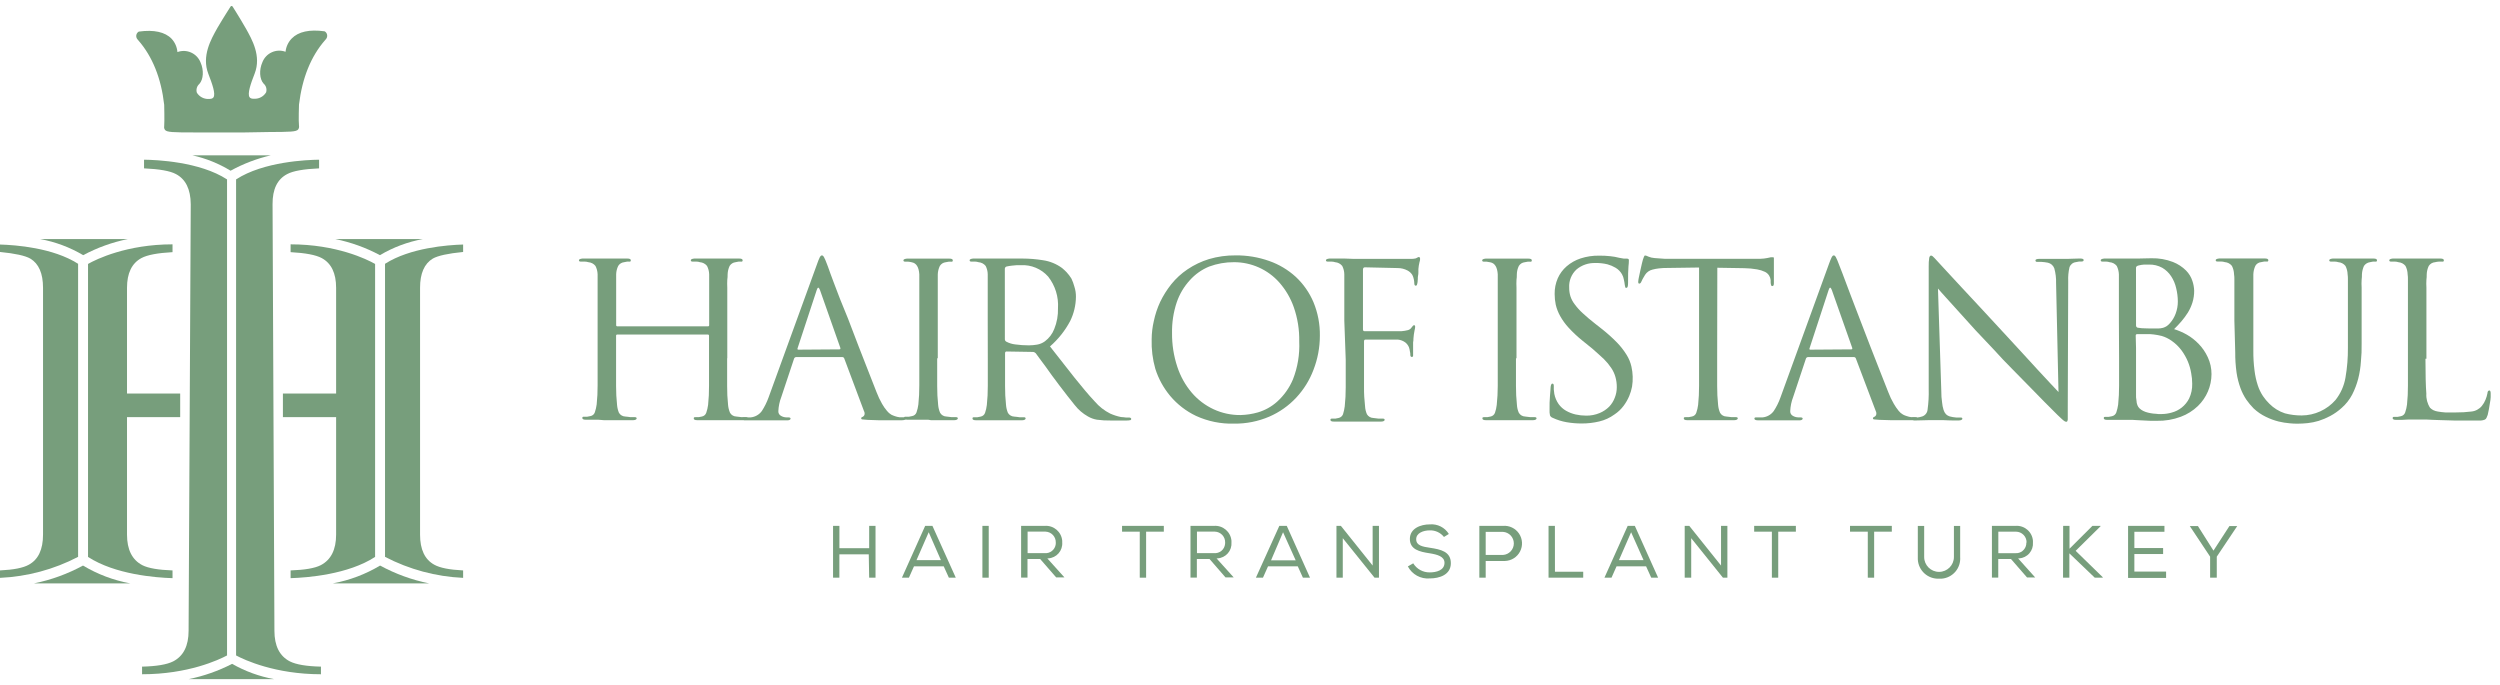 <svg width="208" height="57" viewBox="0 0 208 57" fill="none" xmlns="http://www.w3.org/2000/svg">
<path d="M15.691 56.504H22.807C21.578 56.281 20.396 55.85 19.311 55.232C18.169 55.822 16.951 56.25 15.691 56.504Z" fill="#779E7C"/>
<path d="M18.89 54.533V14.927C16.607 13.442 12.986 13.299 11.984 13.287V14.008C13.252 14.064 14.15 14.221 14.633 14.481C15.447 14.906 15.86 15.743 15.87 16.991L15.691 52.481C15.691 53.737 15.263 54.586 14.407 55.028C13.884 55.291 13.024 55.436 11.82 55.464V56.098C15.65 56.098 18.191 54.904 18.89 54.533Z" fill="#779E7C"/>
<path d="M19.642 54.533V14.927C21.925 13.442 25.546 13.299 26.548 13.287V14.008C25.28 14.064 24.382 14.221 23.9 14.481C23.075 14.906 22.667 15.743 22.677 16.991L22.832 52.481C22.832 53.737 23.26 54.586 24.116 55.028C24.639 55.291 25.499 55.436 26.703 55.464V56.098C22.897 56.098 20.332 54.904 19.642 54.533Z" fill="#779E7C"/>
<path d="M22.535 12.922H16C17.125 13.171 18.201 13.604 19.184 14.203C20.238 13.626 21.365 13.195 22.535 12.922Z" fill="#779E7C"/>
<path d="M2.837 48.536H10.83C9.444 48.281 8.115 47.779 6.906 47.054C5.631 47.748 4.26 48.247 2.837 48.536Z" fill="#779E7C"/>
<path d="M6.498 21.948C4.409 20.611 1.293 20.382 0 20.345V20.964C1.256 21.087 2.098 21.272 2.525 21.517C3.23 21.941 3.58 22.755 3.58 23.943V44.48C3.58 45.717 3.187 46.552 2.401 46.983C1.935 47.247 1.135 47.406 0 47.459V48.078C2.267 47.976 4.485 47.379 6.498 46.33V21.948Z" fill="#779E7C"/>
<path d="M10.638 19.89H3.339C4.603 20.121 5.816 20.575 6.922 21.23C8.089 20.605 9.341 20.154 10.638 19.89Z" fill="#779E7C"/>
<path d="M10.567 32.743V23.947C10.567 22.727 10.967 21.902 11.767 21.471C12.25 21.211 13.11 21.047 14.354 20.979V20.329C10.554 20.329 8.011 21.567 7.324 21.96V46.336C9.573 47.797 12.943 48.06 14.354 48.103V47.459C13.181 47.419 12.346 47.277 11.848 47.026C10.994 46.583 10.567 45.734 10.567 44.48V34.708H14.991V32.743H10.567Z" fill="#779E7C"/>
<path d="M35.695 48.536H27.699C29.085 48.279 30.414 47.778 31.623 47.054C32.899 47.748 34.271 48.248 35.695 48.536Z" fill="#779E7C"/>
<path d="M32.034 21.948C34.123 20.614 37.239 20.382 38.532 20.345V20.964C37.276 21.087 36.433 21.272 36.004 21.517C35.302 21.941 34.949 22.755 34.949 23.943V44.48C34.949 45.717 35.343 46.552 36.131 46.983C36.598 47.246 37.397 47.404 38.532 47.459V48.078C36.265 47.976 34.047 47.379 32.034 46.33V21.948Z" fill="#779E7C"/>
<path d="M27.894 19.89H35.184C33.923 20.122 32.713 20.575 31.61 21.23C30.443 20.605 29.192 20.154 27.894 19.89Z" fill="#779E7C"/>
<path d="M27.965 32.743V23.947C27.965 22.727 27.565 21.902 26.765 21.471C26.282 21.211 25.42 21.047 24.178 20.979V20.329C27.978 20.329 30.521 21.567 31.208 21.96V46.336C28.959 47.797 25.586 48.06 24.178 48.103V47.459C25.351 47.419 26.186 47.277 26.681 47.026C27.537 46.583 27.965 45.734 27.965 44.48V34.708H23.538V32.743H27.965Z" fill="#779E7C"/>
<path d="M20.36 11.019H16.204C14.348 11.019 13.887 11 13.729 10.809C13.664 10.72 13.639 10.607 13.661 10.499C13.695 10.106 13.661 8.738 13.661 8.723C13.41 6.508 12.686 4.707 11.51 3.358L11.421 3.252C11.283 3.069 11.314 2.81 11.492 2.665L11.517 2.646C11.53 2.635 11.546 2.629 11.563 2.627C12.801 2.457 13.729 2.658 14.277 3.225C14.558 3.529 14.729 3.919 14.762 4.332C15.533 4.049 16.389 4.434 16.687 5.199C16.972 5.836 16.928 6.603 16.588 6.981C16.38 7.162 16.298 7.448 16.378 7.711C16.586 8.048 16.959 8.248 17.355 8.234C17.556 8.234 17.689 8.203 17.758 8.104C17.959 7.813 17.655 6.972 17.331 6.136C16.767 4.673 17.547 3.283 18.07 2.355L18.101 2.299C18.612 1.427 19.184 0.551 19.184 0.542C19.208 0.507 19.251 0.49 19.292 0.499C19.305 0.502 19.317 0.508 19.326 0.517C19.335 0.523 19.343 0.53 19.348 0.539C19.348 0.539 19.917 1.427 20.422 2.312L20.456 2.368C20.973 3.296 21.755 4.66 21.189 6.118C20.861 6.953 20.57 7.795 20.762 8.086C20.827 8.185 20.96 8.225 21.164 8.216C21.561 8.229 21.934 8.026 22.139 7.686C22.223 7.423 22.141 7.136 21.932 6.956C21.588 6.579 21.548 5.811 21.833 5.174C22.131 4.409 22.987 4.024 23.757 4.308C23.799 3.891 23.982 3.5 24.274 3.2C24.828 2.634 25.75 2.432 26.988 2.603C27.006 2.604 27.023 2.611 27.037 2.621C27.233 2.756 27.282 3.023 27.148 3.218L27.133 3.24L27.043 3.345C25.864 4.694 25.143 6.495 24.877 8.698C24.877 8.698 24.828 10.072 24.877 10.465C24.897 10.574 24.871 10.685 24.806 10.774C24.633 10.966 24.187 10.976 22.331 10.985L20.36 11.019Z" fill="#779E7C"/>
<path d="M60.498 29.81V32.103C60.494 32.632 60.52 33.161 60.575 33.687C60.594 33.914 60.65 34.137 60.739 34.346C60.849 34.535 61.05 34.653 61.268 34.656L61.708 34.708H62.07C62.166 34.708 62.215 34.745 62.215 34.813C62.215 34.881 62.119 34.959 61.927 34.959H58.004C57.815 34.959 57.719 34.909 57.719 34.813C57.719 34.717 57.766 34.708 57.862 34.708H58.131L58.394 34.656C58.563 34.627 58.703 34.508 58.759 34.346C58.833 34.132 58.885 33.911 58.914 33.687C58.969 33.161 58.995 32.632 58.991 32.103V27.938C58.996 27.886 58.959 27.839 58.907 27.833H51.364C51.339 27.829 51.313 27.836 51.293 27.852C51.273 27.868 51.261 27.891 51.258 27.916V32.103C51.256 32.632 51.283 33.161 51.339 33.687C51.357 33.913 51.41 34.136 51.497 34.346C51.609 34.533 51.808 34.65 52.026 34.656C52.153 34.656 52.298 34.693 52.459 34.708H52.827C52.923 34.708 52.97 34.745 52.97 34.813C52.97 34.881 52.874 34.959 52.685 34.959H50.244L49.779 34.922H48.734C48.545 34.922 48.449 34.872 48.449 34.776C48.449 34.68 48.495 34.671 48.591 34.671H48.854L49.127 34.618C49.295 34.589 49.434 34.471 49.489 34.309C49.562 34.095 49.614 33.874 49.643 33.65C49.699 33.124 49.724 32.595 49.721 32.066V22.82C49.714 22.578 49.653 22.34 49.541 22.124C49.398 21.944 49.186 21.832 48.956 21.815C48.856 21.783 48.752 21.766 48.647 21.765H48.31C48.214 21.765 48.167 21.728 48.167 21.654C48.167 21.579 48.263 21.533 48.452 21.511H52.199C52.388 21.511 52.484 21.561 52.484 21.654C52.484 21.747 52.437 21.787 52.342 21.765H52.184C52.096 21.774 52.009 21.791 51.924 21.815C51.722 21.836 51.541 21.951 51.435 22.124C51.328 22.343 51.27 22.583 51.265 22.826V27.047C51.261 27.072 51.268 27.098 51.284 27.117C51.3 27.137 51.323 27.15 51.348 27.152H58.898C58.95 27.157 58.997 27.12 59.003 27.069V22.82C58.997 22.578 58.935 22.34 58.824 22.124C58.679 21.944 58.466 21.832 58.236 21.815C58.136 21.781 58.032 21.765 57.926 21.765H57.617C57.521 21.765 57.475 21.728 57.475 21.654C57.475 21.579 57.568 21.533 57.759 21.511H61.503C61.695 21.511 61.788 21.561 61.788 21.654C61.788 21.747 61.742 21.787 61.646 21.765H61.457C61.369 21.774 61.282 21.791 61.197 21.815C60.994 21.837 60.813 21.951 60.705 22.124C60.602 22.344 60.546 22.583 60.538 22.826C60.542 22.979 60.533 23.131 60.51 23.281C60.498 23.496 60.498 23.71 60.51 23.925V29.804L60.498 29.81Z" fill="#779E7C"/>
<path d="M67.986 21.951C68.051 21.755 68.128 21.564 68.218 21.378C68.267 21.295 68.32 21.251 68.382 21.251C68.444 21.251 68.493 21.288 68.543 21.369C68.633 21.54 68.71 21.716 68.775 21.898C68.821 22.013 68.933 22.297 69.084 22.743C69.236 23.188 69.465 23.736 69.703 24.386C69.941 25.036 70.254 25.741 70.548 26.49L71.43 28.798C71.721 29.556 71.999 30.268 72.268 30.942C72.537 31.617 72.754 32.18 72.933 32.638C73.059 32.97 73.211 33.292 73.388 33.6C73.506 33.81 73.644 34.008 73.8 34.191C73.899 34.315 74.02 34.419 74.156 34.501C74.255 34.551 74.359 34.593 74.465 34.628C74.588 34.671 74.716 34.701 74.846 34.717H75.189C75.303 34.717 75.362 34.755 75.362 34.823C75.362 34.891 75.331 34.922 75.257 34.937C75.177 34.959 75.093 34.968 75.01 34.965H73.116L72.188 34.934L71.795 34.9C71.702 34.9 71.652 34.869 71.652 34.807C71.652 34.745 71.689 34.705 71.776 34.68C71.84 34.65 71.891 34.597 71.918 34.532C71.953 34.42 71.94 34.299 71.881 34.197L70.238 29.813C70.21 29.748 70.145 29.706 70.074 29.708H66.237C66.156 29.712 66.086 29.768 66.064 29.847L65.009 33.016C64.861 33.397 64.776 33.801 64.758 34.21C64.749 34.373 64.836 34.525 64.981 34.6C65.119 34.682 65.276 34.726 65.436 34.727H65.597C65.715 34.727 65.776 34.764 65.776 34.832C65.776 34.9 65.687 34.974 65.507 34.974H62.104C61.881 34.974 61.763 34.928 61.763 34.832C61.763 34.736 61.819 34.727 61.927 34.727H62.193C62.281 34.733 62.369 34.733 62.456 34.727C62.828 34.692 63.166 34.499 63.385 34.197C63.614 33.844 63.802 33.465 63.945 33.068L67.986 21.951ZM69.842 29.067C69.916 29.067 69.935 29.027 69.916 28.941L68.221 24.129C68.124 23.871 68.034 23.871 67.952 24.129L66.361 28.965C66.327 29.052 66.361 29.092 66.417 29.092L69.842 29.067Z" fill="#779E7C"/>
<path d="M77.974 29.81V32.103C77.971 32.632 77.998 33.161 78.054 33.687C78.072 33.914 78.127 34.137 78.218 34.346C78.328 34.535 78.529 34.653 78.747 34.656L79.184 34.708H79.549C79.645 34.708 79.691 34.745 79.691 34.813C79.691 34.881 79.595 34.959 79.406 34.959H77.451L77.231 34.922H75.499C75.31 34.922 75.214 34.872 75.214 34.776C75.214 34.68 75.26 34.671 75.356 34.671H75.625L75.888 34.618C76.058 34.59 76.198 34.471 76.254 34.309C76.328 34.095 76.38 33.874 76.408 33.65C76.463 33.124 76.489 32.595 76.486 32.066L76.486 22.82C76.448 22.242 76.25 21.892 75.867 21.824C75.765 21.798 75.662 21.781 75.557 21.771H75.307C75.214 21.771 75.164 21.734 75.164 21.66C75.164 21.586 75.26 21.539 75.452 21.517H78.989C79.181 21.517 79.273 21.564 79.273 21.66C79.273 21.756 79.227 21.793 79.131 21.771H78.942C78.855 21.781 78.768 21.796 78.682 21.818C78.481 21.84 78.3 21.954 78.194 22.127C78.089 22.347 78.031 22.586 78.023 22.829V29.81H77.974Z" fill="#779E7C"/>
<path d="M82.179 26.672V22.82C82.176 22.578 82.117 22.34 82.006 22.124C81.86 21.944 81.646 21.832 81.415 21.815C81.32 21.784 81.222 21.768 81.124 21.765L80.814 21.765C80.722 21.765 80.672 21.728 80.672 21.654C80.672 21.579 80.768 21.533 80.957 21.511H85.072C85.643 21.513 86.213 21.559 86.777 21.651C87.351 21.734 87.896 21.957 88.364 22.3C88.496 22.409 88.621 22.524 88.739 22.647C88.889 22.81 89.024 22.987 89.141 23.176C89.244 23.392 89.327 23.616 89.388 23.847C89.478 24.123 89.522 24.412 89.518 24.701C89.51 25.398 89.347 26.084 89.039 26.71C88.614 27.512 88.044 28.228 87.359 28.823L89.388 31.407C90.007 32.177 90.555 32.842 91.084 33.402C91.442 33.821 91.879 34.164 92.371 34.411C92.656 34.538 92.954 34.634 93.259 34.696C93.429 34.696 93.569 34.733 93.686 34.739C93.804 34.745 93.9 34.739 93.955 34.739C94.011 34.739 94.116 34.776 94.116 34.844C94.124 34.9 94.085 34.951 94.03 34.959C93.917 34.983 93.801 34.993 93.686 34.987H92.424C92.036 34.995 91.648 34.972 91.263 34.919C91.001 34.875 90.748 34.783 90.518 34.649C90.088 34.408 89.711 34.083 89.41 33.693C89.057 33.26 88.624 32.705 88.111 32.029C87.919 31.781 87.73 31.499 87.538 31.261L87.003 30.512L86.52 29.863C86.371 29.671 86.257 29.51 86.174 29.389C86.112 29.324 86.028 29.285 85.938 29.281L83.748 29.244C83.664 29.244 83.621 29.293 83.621 29.389V32.109C83.618 32.638 83.645 33.167 83.701 33.693C83.719 33.92 83.773 34.142 83.859 34.352C83.971 34.539 84.171 34.656 84.388 34.662C84.515 34.662 84.66 34.699 84.821 34.714H85.189C85.285 34.714 85.332 34.751 85.332 34.819C85.332 34.888 85.236 34.965 85.047 34.965H81.198C81.006 34.965 80.91 34.915 80.91 34.819C80.91 34.724 80.96 34.714 81.053 34.714H81.325L81.588 34.662C81.757 34.633 81.898 34.514 81.956 34.352C82.03 34.139 82.08 33.918 82.105 33.693C82.161 33.167 82.188 32.638 82.185 32.109V29.81L82.179 26.672ZM83.605 28.22C83.602 28.309 83.652 28.391 83.732 28.43C83.962 28.551 84.213 28.628 84.472 28.656C84.846 28.708 85.223 28.734 85.601 28.733C85.828 28.732 86.055 28.712 86.279 28.674C86.517 28.634 86.743 28.539 86.938 28.396C87.287 28.134 87.556 27.779 87.714 27.372C87.937 26.825 88.042 26.238 88.024 25.648C88.086 24.697 87.794 23.757 87.204 23.009C86.632 22.366 85.798 22.018 84.939 22.062C84.695 22.054 84.451 22.067 84.209 22.099C84.053 22.115 83.898 22.14 83.745 22.174C83.652 22.2 83.593 22.289 83.602 22.384L83.605 28.22Z" fill="#779E7C"/>
<path d="M95.818 28.226C95.822 27.715 95.882 27.207 95.998 26.71C96.113 26.163 96.289 25.632 96.524 25.125C96.777 24.599 97.088 24.103 97.452 23.646C97.836 23.168 98.291 22.75 98.801 22.409C99.349 22.04 99.949 21.753 100.58 21.558C101.303 21.344 102.054 21.24 102.808 21.248C103.756 21.238 104.699 21.395 105.593 21.712C106.414 21.999 107.169 22.45 107.811 23.037C108.445 23.63 108.947 24.35 109.284 25.15C109.648 26.033 109.828 26.98 109.813 27.935C109.813 28.902 109.634 29.861 109.284 30.763C108.962 31.622 108.474 32.409 107.848 33.081C107.217 33.758 106.452 34.297 105.602 34.665C104.679 35.061 103.683 35.259 102.678 35.246C101.586 35.278 100.502 35.058 99.51 34.603C98.683 34.21 97.951 33.644 97.362 32.944C96.807 32.28 96.386 31.514 96.124 30.689C95.895 29.889 95.792 29.058 95.818 28.226ZM97.514 27.697C97.503 28.653 97.65 29.604 97.95 30.512C98.209 31.306 98.619 32.042 99.16 32.678C99.659 33.26 100.278 33.729 100.973 34.052C101.676 34.377 102.442 34.541 103.216 34.532C103.707 34.52 104.193 34.445 104.664 34.309C105.251 34.135 105.792 33.834 106.249 33.427C106.82 32.913 107.272 32.279 107.57 31.571C107.966 30.563 108.145 29.483 108.096 28.402C108.115 27.436 107.962 26.474 107.644 25.562C107.378 24.803 106.969 24.104 106.437 23.501C105.483 22.427 104.114 21.814 102.678 21.814C101.967 21.809 101.262 21.933 100.596 22.18C99.983 22.433 99.435 22.821 98.993 23.315C98.507 23.846 98.136 24.472 97.904 25.153C97.627 25.983 97.496 26.854 97.514 27.728V27.697Z" fill="#779E7C"/>
<path d="M111.846 26.672V22.82C111.843 22.578 111.784 22.34 111.673 22.124C111.527 21.944 111.313 21.832 111.082 21.815C110.982 21.781 110.878 21.765 110.772 21.765H110.463C110.367 21.765 110.318 21.728 110.318 21.654C110.318 21.579 110.413 21.533 110.605 21.511H111.886L112.629 21.539H117.465C117.578 21.536 117.69 21.521 117.799 21.496C117.848 21.474 117.896 21.449 117.942 21.422C117.973 21.4 118.009 21.387 118.047 21.384C118.115 21.384 118.152 21.437 118.152 21.549C118.149 21.642 118.131 21.735 118.099 21.824C118.055 22.008 118.026 22.195 118.01 22.384V22.616C118.014 22.732 118.004 22.849 117.979 22.962C117.948 23.089 117.979 23.207 117.951 23.325C117.952 23.404 117.944 23.483 117.926 23.56C117.919 23.609 117.907 23.658 117.889 23.705C117.874 23.746 117.834 23.773 117.79 23.77C117.71 23.77 117.669 23.699 117.669 23.557C117.666 23.453 117.654 23.349 117.632 23.247C117.607 23.117 117.565 22.991 117.505 22.873C117.407 22.72 117.272 22.595 117.112 22.508C116.861 22.374 116.58 22.304 116.296 22.303L113.557 22.241C113.452 22.241 113.399 22.31 113.399 22.44V27.39C113.399 27.502 113.436 27.554 113.52 27.554H116.614C116.793 27.541 116.97 27.511 117.143 27.465C117.272 27.43 117.383 27.346 117.453 27.233C117.484 27.189 117.518 27.148 117.555 27.109C117.579 27.078 117.615 27.058 117.654 27.056C117.713 27.056 117.741 27.106 117.741 27.198C117.732 27.303 117.714 27.406 117.688 27.508C117.644 27.727 117.614 27.95 117.598 28.173C117.601 28.277 117.592 28.381 117.57 28.483V29.355C117.577 29.432 117.577 29.51 117.57 29.587C117.573 29.617 117.562 29.648 117.541 29.669C117.519 29.691 117.489 29.701 117.459 29.699C117.397 29.699 117.338 29.64 117.338 29.535C117.343 29.43 117.331 29.326 117.301 29.225C117.289 29.113 117.264 29.003 117.227 28.897C117.164 28.743 117.064 28.607 116.936 28.501C116.752 28.361 116.532 28.275 116.302 28.254H113.61C113.523 28.254 113.486 28.306 113.486 28.411V32.22C113.482 32.75 113.511 33.279 113.573 33.805C113.585 34.033 113.638 34.257 113.73 34.467C113.842 34.654 114.042 34.77 114.26 34.776L114.696 34.829H115.061C115.157 34.829 115.203 34.866 115.203 34.934C115.203 35.002 115.107 35.076 114.919 35.076H110.977C110.785 35.076 110.692 35.03 110.692 34.934C110.692 34.838 110.738 34.829 110.834 34.829H111.103L111.366 34.776C111.535 34.744 111.676 34.627 111.738 34.467C111.806 34.251 111.855 34.029 111.883 33.805C111.939 33.278 111.966 32.749 111.964 32.22L111.964 29.924L111.846 26.672Z" fill="#779E7C"/>
<path d="M126.129 29.81V32.103C126.126 32.632 126.153 33.161 126.209 33.687C126.221 33.914 126.275 34.138 126.367 34.346C126.479 34.533 126.679 34.65 126.896 34.656L127.333 34.708H127.698C127.794 34.708 127.84 34.745 127.84 34.813C127.84 34.881 127.747 34.959 127.555 34.959H123.62C123.431 34.959 123.335 34.909 123.335 34.813C123.335 34.717 123.384 34.708 123.477 34.708H123.746L124.016 34.656C124.183 34.623 124.321 34.506 124.381 34.346C124.455 34.133 124.504 33.911 124.529 33.687C124.585 33.161 124.613 32.632 124.613 32.103V22.82C124.576 22.242 124.375 21.892 123.994 21.824C123.892 21.799 123.789 21.781 123.685 21.771H123.459C123.363 21.771 123.316 21.734 123.316 21.66C123.316 21.586 123.409 21.539 123.601 21.517H127.159C127.351 21.517 127.447 21.564 127.447 21.66C127.447 21.756 127.398 21.793 127.302 21.771H127.113C127.027 21.78 126.943 21.796 126.859 21.818C126.656 21.839 126.474 21.953 126.367 22.127C126.261 22.346 126.204 22.586 126.2 22.829C126.204 22.982 126.195 23.134 126.172 23.284C126.16 23.499 126.16 23.713 126.172 23.928V29.807L126.129 29.81Z" fill="#779E7C"/>
<path d="M131.587 35.234C131.172 35.234 130.758 35.199 130.349 35.129C129.947 35.06 129.555 34.938 129.186 34.764C129.086 34.731 129.004 34.658 128.96 34.563C128.926 34.406 128.913 34.246 128.923 34.086C128.915 33.695 128.927 33.303 128.96 32.913C128.997 32.582 128.997 32.344 129.013 32.202C129.028 32.059 129.071 31.917 129.155 31.917C129.239 31.917 129.276 31.979 129.276 32.112V32.403C129.284 32.526 129.298 32.649 129.319 32.771C129.378 33.076 129.5 33.364 129.678 33.619C129.842 33.847 130.053 34.037 130.297 34.176C130.547 34.317 130.815 34.421 131.095 34.485C131.381 34.548 131.672 34.58 131.965 34.581C132.351 34.587 132.734 34.514 133.091 34.365C133.387 34.242 133.656 34.062 133.883 33.836C134.09 33.619 134.25 33.362 134.353 33.081C134.462 32.808 134.517 32.517 134.517 32.223C134.52 31.936 134.483 31.649 134.406 31.372C134.332 31.106 134.216 30.854 134.062 30.624C133.882 30.354 133.675 30.103 133.444 29.875C133.181 29.621 132.859 29.346 132.484 29.009L131.664 28.346C131.251 28.015 130.863 27.651 130.504 27.26C130.233 26.965 129.997 26.639 129.802 26.289C129.64 25.997 129.518 25.685 129.44 25.36C129.378 25.065 129.347 24.765 129.347 24.463C129.339 24.015 129.426 23.57 129.604 23.157C129.773 22.774 130.026 22.433 130.343 22.158C130.683 21.865 131.077 21.642 131.503 21.502C132.003 21.339 132.526 21.261 133.051 21.27C133.361 21.266 133.671 21.282 133.979 21.316C134.229 21.34 134.476 21.385 134.718 21.449C134.889 21.487 135.028 21.505 135.105 21.517C135.185 21.524 135.266 21.524 135.347 21.517C135.464 21.517 135.523 21.558 135.523 21.638C135.523 21.815 135.511 21.992 135.489 22.167C135.458 22.477 135.455 22.932 135.455 23.541C135.455 23.81 135.412 23.947 135.328 23.947C135.244 23.947 135.232 23.947 135.22 23.885C135.204 23.828 135.192 23.772 135.183 23.714C135.166 23.561 135.14 23.41 135.105 23.259C135.079 23.105 135.027 22.957 134.95 22.82C134.821 22.593 134.635 22.404 134.409 22.273C134.2 22.15 133.975 22.055 133.741 21.991C133.408 21.91 133.065 21.874 132.723 21.883C132.16 21.865 131.611 22.052 131.176 22.409C130.749 22.798 130.521 23.36 130.557 23.937C130.554 24.175 130.588 24.412 130.656 24.64C130.732 24.88 130.851 25.105 131.005 25.305C131.206 25.579 131.434 25.832 131.686 26.06C131.965 26.323 132.32 26.62 132.741 26.951L133.242 27.344C133.698 27.7 134.129 28.085 134.533 28.498C134.836 28.81 135.105 29.155 135.334 29.525C135.523 29.827 135.659 30.159 135.736 30.506C135.859 31.053 135.876 31.618 135.786 32.171C135.735 32.438 135.657 32.7 135.551 32.951C135.429 33.238 135.273 33.511 135.087 33.761C134.876 34.044 134.619 34.287 134.325 34.482C133.947 34.758 133.518 34.956 133.063 35.064C132.58 35.18 132.084 35.237 131.587 35.234Z" fill="#779E7C"/>
<path d="M142.868 29.81V32.103C142.865 32.632 142.891 33.161 142.946 33.687C142.965 33.914 143.02 34.137 143.11 34.346C143.219 34.535 143.42 34.653 143.639 34.656L144.078 34.708H144.44C144.536 34.708 144.583 34.745 144.583 34.813C144.583 34.881 144.49 34.959 144.298 34.959H140.375C140.186 34.959 140.09 34.909 140.09 34.813C140.09 34.717 140.136 34.708 140.232 34.708H140.495L140.764 34.656C140.934 34.627 141.074 34.508 141.13 34.346C141.204 34.132 141.256 33.911 141.284 33.687C141.339 33.161 141.365 32.632 141.362 32.103V22.257L138.722 22.294C138.488 22.291 138.253 22.303 138.02 22.331C137.841 22.35 137.664 22.383 137.491 22.43C137.236 22.489 137.014 22.644 136.872 22.863C136.776 23.021 136.708 23.133 136.665 23.213C136.628 23.279 136.596 23.347 136.569 23.417C136.522 23.535 136.46 23.597 136.389 23.597C136.318 23.597 136.3 23.544 136.3 23.433C136.309 23.316 136.327 23.201 136.352 23.086C136.389 22.907 136.433 22.706 136.479 22.489C136.525 22.273 136.569 22.081 136.612 21.901C136.655 21.722 136.68 21.616 136.693 21.592C136.705 21.567 136.745 21.462 136.77 21.381C136.795 21.301 136.835 21.255 136.872 21.255C136.963 21.267 137.05 21.297 137.129 21.344C137.297 21.416 137.476 21.459 137.658 21.471L138.478 21.53H146.489C146.666 21.525 146.843 21.505 147.018 21.471L147.327 21.406C147.387 21.4 147.447 21.4 147.507 21.406C147.556 21.406 147.581 21.406 147.587 21.465C147.593 21.516 147.593 21.568 147.587 21.62V23.572C147.587 23.727 147.544 23.801 147.46 23.801C147.42 23.807 147.381 23.786 147.364 23.748C147.336 23.668 147.321 23.583 147.318 23.498V23.303C147.305 23.17 147.262 23.042 147.191 22.928C147.108 22.795 146.989 22.687 146.848 22.619C146.639 22.52 146.417 22.45 146.189 22.412C145.839 22.351 145.485 22.318 145.13 22.313L142.881 22.276L142.868 29.81Z" fill="#779E7C"/>
<path d="M152.173 21.951C152.24 21.756 152.319 21.564 152.408 21.378C152.454 21.295 152.507 21.251 152.569 21.251C152.631 21.251 152.68 21.288 152.73 21.369C152.82 21.54 152.897 21.716 152.962 21.898C153.008 22.013 153.12 22.297 153.29 22.743C153.46 23.188 153.67 23.736 153.909 24.386C154.147 25.036 154.435 25.741 154.716 26.496L155.598 28.789C155.889 29.544 156.168 30.259 156.437 30.933L157.105 32.629C157.23 32.962 157.384 33.284 157.563 33.591C157.681 33.799 157.817 33.997 157.968 34.182C158.067 34.308 158.19 34.413 158.33 34.492C158.428 34.546 158.532 34.588 158.64 34.618C158.762 34.663 158.89 34.694 159.02 34.708H159.351C159.466 34.708 159.531 34.745 159.531 34.816C159.531 34.888 159.494 34.915 159.419 34.931C159.339 34.953 159.255 34.962 159.172 34.959H157.291L156.362 34.931L155.972 34.9C155.877 34.9 155.83 34.869 155.83 34.804C155.83 34.739 155.87 34.705 155.951 34.677C156.017 34.65 156.069 34.596 156.093 34.529C156.128 34.419 156.117 34.299 156.062 34.197L154.404 29.813C154.376 29.748 154.311 29.706 154.24 29.708H150.431C150.347 29.709 150.275 29.764 150.251 29.844L149.196 33.016C149.048 33.396 148.964 33.799 148.946 34.207C148.936 34.37 149.024 34.524 149.168 34.6C149.306 34.681 149.463 34.724 149.623 34.727L149.803 34.727C149.923 34.727 149.982 34.764 149.982 34.832C149.982 34.9 149.892 34.974 149.713 34.974H146.309C146.08 34.974 145.966 34.925 145.966 34.832C145.966 34.739 146.022 34.727 146.13 34.727H146.377C146.467 34.733 146.557 34.733 146.647 34.727C147.018 34.692 147.356 34.499 147.575 34.198C147.807 33.845 147.995 33.466 148.135 33.068L152.173 21.951ZM154.029 29.067C154.104 29.067 154.128 29.027 154.104 28.941L152.408 24.129C152.312 23.869 152.222 23.869 152.142 24.129L150.558 28.965C150.52 29.052 150.558 29.092 150.61 29.092L154.029 29.067Z" fill="#779E7C"/>
<path d="M161.517 32.554C161.513 32.865 161.535 33.176 161.582 33.483C161.6 33.693 161.64 33.9 161.703 34.102C161.742 34.237 161.812 34.362 161.907 34.467C161.994 34.551 162.1 34.612 162.216 34.646C162.39 34.693 162.567 34.723 162.746 34.736H163.126C163.222 34.736 163.269 34.773 163.269 34.841C163.269 34.909 163.163 34.983 162.959 34.983C162.43 34.983 162.031 34.983 161.691 34.956H160.453C160.125 34.956 159.76 34.983 159.357 34.983C159.169 34.983 159.073 34.934 159.073 34.841C159.073 34.748 159.122 34.736 159.215 34.736H159.525C159.664 34.72 159.802 34.69 159.936 34.646C160.183 34.559 160.355 34.335 160.375 34.074C160.453 33.512 160.484 32.945 160.468 32.378V22.158C160.463 21.921 160.477 21.684 160.512 21.449C160.543 21.329 160.592 21.264 160.666 21.264C160.741 21.264 160.833 21.338 160.96 21.48C161.087 21.623 161.192 21.74 161.288 21.836C161.384 21.932 161.564 22.146 161.907 22.508C162.251 22.87 162.678 23.346 163.201 23.906L164.961 25.797L166.963 27.963C167.406 28.439 167.848 28.919 168.294 29.408C168.739 29.897 169.16 30.351 169.55 30.779L170.605 31.914C170.914 32.242 171.134 32.474 171.267 32.616L171.066 23.56C171.079 23.142 171.029 22.725 170.917 22.322C170.83 22.088 170.632 21.914 170.388 21.858C170.215 21.823 170.039 21.8 169.862 21.79H169.491C169.398 21.79 169.349 21.747 169.349 21.663C169.349 21.579 169.469 21.536 169.708 21.536H172.09C172.338 21.536 172.681 21.508 173.052 21.508C173.263 21.508 173.362 21.552 173.362 21.635C173.362 21.719 173.294 21.762 173.161 21.762H172.966C172.879 21.771 172.793 21.787 172.709 21.811C172.464 21.84 172.258 22.008 172.18 22.242C172.092 22.62 172.057 23.008 172.075 23.396L172.038 33.823V34.897C172.034 34.952 172.019 35.005 171.994 35.055C171.974 35.08 171.943 35.093 171.911 35.092C171.864 35.087 171.818 35.072 171.778 35.048C171.7 34.997 171.626 34.939 171.558 34.875C171.462 34.795 171.341 34.68 171.193 34.532L170.611 33.95L170.082 33.421C169.773 33.111 169.386 32.715 168.931 32.245L167.412 30.698C166.883 30.169 166.384 29.643 165.911 29.114L164.364 27.477L163.002 25.97C162.585 25.506 162.226 25.104 161.913 24.766C161.601 24.429 161.387 24.175 161.239 24.005L161.517 32.554Z" fill="#779E7C"/>
<path d="M176.292 26.672V22.82C176.282 22.578 176.221 22.341 176.113 22.124C175.966 21.943 175.751 21.831 175.519 21.815C175.425 21.784 175.329 21.768 175.231 21.765H174.921C174.825 21.765 174.779 21.728 174.779 21.654C174.779 21.579 174.875 21.533 175.064 21.511H177.879C178.21 21.511 178.588 21.487 179.003 21.487C179.612 21.472 180.219 21.578 180.788 21.796C181.198 21.957 181.571 22.2 181.883 22.511C182.124 22.756 182.304 23.053 182.409 23.38C182.496 23.638 182.545 23.907 182.555 24.178C182.558 24.517 182.509 24.854 182.409 25.178C182.317 25.468 182.19 25.747 182.032 26.007C181.872 26.258 181.695 26.498 181.503 26.725C181.308 26.951 181.1 27.174 180.884 27.384C181.251 27.498 181.604 27.651 181.939 27.839C182.309 28.05 182.645 28.314 182.938 28.622C183.248 28.943 183.501 29.315 183.687 29.72C183.895 30.162 184 30.644 183.997 31.131C183.992 32.13 183.585 33.085 182.867 33.78C182.459 34.172 181.975 34.477 181.444 34.674C180.806 34.912 180.129 35.027 179.448 35.011H178.919L178.155 34.974C177.895 34.974 177.657 34.937 177.44 34.934H175.317C175.129 34.934 175.033 34.884 175.033 34.788C175.033 34.693 175.079 34.683 175.175 34.683H175.441L175.71 34.631C175.878 34.598 176.016 34.481 176.075 34.321C176.147 34.107 176.199 33.886 176.23 33.662C176.284 33.136 176.31 32.607 176.308 32.078V29.773L176.292 26.672ZM177.718 27.062C177.709 27.151 177.762 27.234 177.845 27.263L178.183 27.307C178.35 27.307 178.6 27.331 178.931 27.331H179.55C179.691 27.329 179.832 27.309 179.968 27.273C180.077 27.24 180.182 27.192 180.277 27.13C180.378 27.057 180.47 26.972 180.55 26.877C180.751 26.647 180.908 26.383 181.014 26.097C181.136 25.77 181.198 25.424 181.196 25.076C181.193 24.704 181.147 24.335 181.057 23.974C180.979 23.622 180.838 23.286 180.639 22.984C180.451 22.695 180.197 22.454 179.9 22.279C179.559 22.092 179.174 22 178.786 22.013H178.396C178.239 22.022 178.084 22.047 177.932 22.087C177.79 22.118 177.715 22.189 177.715 22.282L177.718 27.062ZM177.718 28.953V32.808C177.709 32.986 177.722 33.163 177.756 33.337C177.759 33.466 177.785 33.593 177.833 33.712C177.87 33.81 177.928 33.898 178.003 33.972C178.095 34.059 178.199 34.132 178.313 34.188C178.441 34.251 178.576 34.299 178.715 34.331C178.861 34.367 179.008 34.394 179.157 34.411C179.306 34.411 179.442 34.442 179.569 34.448H179.878C180.146 34.444 180.413 34.404 180.67 34.331C181.305 34.169 181.838 33.742 182.134 33.158C182.317 32.772 182.405 32.347 182.391 31.92C182.391 31.627 182.363 31.335 182.307 31.048C182.253 30.716 182.16 30.392 182.032 30.082C181.894 29.753 181.717 29.441 181.506 29.154C181.273 28.841 180.991 28.569 180.67 28.346C180.424 28.173 180.151 28.041 179.863 27.953C179.642 27.898 179.418 27.855 179.191 27.827C179.1 27.814 179.008 27.805 178.916 27.802L177.802 27.802C177.728 27.802 177.691 27.842 177.691 27.929L177.718 28.953Z" fill="#779E7C"/>
<path d="M185.9 26.672V23.269C185.905 23.117 185.896 22.964 185.872 22.814C185.865 22.571 185.804 22.333 185.692 22.118C185.549 21.938 185.337 21.826 185.107 21.808C185.007 21.777 184.903 21.76 184.798 21.759H184.489C184.396 21.759 184.346 21.722 184.346 21.648C184.346 21.573 184.442 21.527 184.634 21.505H188.437C188.629 21.505 188.725 21.555 188.725 21.648C188.725 21.74 188.675 21.78 188.582 21.759H188.39C188.304 21.768 188.22 21.784 188.137 21.808C187.931 21.823 187.747 21.939 187.645 22.118C187.542 22.341 187.485 22.583 187.478 22.829V29.169C187.472 29.726 187.505 30.282 187.577 30.834C187.627 31.255 187.719 31.669 187.852 32.072C187.954 32.383 188.098 32.68 188.279 32.954C188.433 33.183 188.61 33.395 188.808 33.588C189.17 33.954 189.613 34.228 190.102 34.389C190.559 34.51 191.03 34.569 191.503 34.566C192.58 34.559 193.603 34.092 194.313 33.282C194.741 32.742 195.026 32.104 195.142 31.425C195.286 30.6 195.354 29.763 195.346 28.925L195.346 23.275C195.351 23.123 195.343 22.971 195.321 22.82C195.315 22.578 195.253 22.34 195.142 22.124C194.997 21.944 194.784 21.832 194.554 21.815C194.454 21.781 194.35 21.765 194.245 21.765H193.935C193.839 21.765 193.793 21.728 193.793 21.654C193.793 21.579 193.889 21.533 194.078 21.511H197.481C197.67 21.511 197.766 21.561 197.766 21.654C197.766 21.747 197.719 21.787 197.623 21.765H197.435C197.347 21.775 197.26 21.791 197.175 21.815C196.975 21.845 196.796 21.957 196.683 22.124C196.583 22.343 196.525 22.579 196.513 22.82C196.516 22.972 196.508 23.124 196.488 23.275C196.474 23.489 196.474 23.704 196.488 23.919V28.594C196.498 29.086 196.478 29.578 196.429 30.067C196.398 30.553 196.322 31.036 196.203 31.509C196.085 31.966 195.917 32.409 195.702 32.83C195.483 33.245 195.191 33.618 194.839 33.928C194.545 34.197 194.218 34.428 193.867 34.615C193.561 34.779 193.241 34.913 192.911 35.017C192.615 35.107 192.312 35.169 192.004 35.203C191.726 35.231 191.444 35.25 191.163 35.25C190.945 35.252 190.727 35.242 190.51 35.219C190.197 35.193 189.887 35.144 189.582 35.07C189.217 34.978 188.864 34.849 188.527 34.683C188.151 34.503 187.806 34.266 187.502 33.981C187.282 33.756 187.08 33.514 186.899 33.257C186.698 32.958 186.534 32.636 186.41 32.298C186.257 31.879 186.147 31.446 186.082 31.004C186.002 30.437 185.965 29.863 185.971 29.29L185.9 26.672Z" fill="#779E7C"/>
<path d="M201.798 29.847C201.798 31.156 201.822 32.121 201.872 32.753C201.846 33.168 201.954 33.58 202.181 33.928C202.258 34.004 202.346 34.069 202.441 34.12C202.564 34.181 202.696 34.221 202.831 34.241C203.032 34.275 203.233 34.3 203.45 34.315H204.332C204.758 34.318 205.184 34.293 205.607 34.241C205.951 34.21 206.268 34.043 206.488 33.777C206.619 33.618 206.724 33.439 206.798 33.248C206.869 33.077 206.922 32.9 206.956 32.718C206.956 32.567 207.036 32.486 207.113 32.486C207.191 32.486 207.225 32.576 207.225 32.756V33.04C207.225 33.204 207.191 33.35 207.163 33.523C207.135 33.696 207.104 33.882 207.076 34.052C207.048 34.222 207.017 34.361 206.977 34.519C206.95 34.605 206.916 34.689 206.875 34.77C206.847 34.835 206.795 34.887 206.73 34.915C206.631 34.955 206.527 34.979 206.42 34.987L204.18 34.987L202.896 34.949C202.515 34.949 202.184 34.912 201.9 34.906H200.353L199.823 34.934H199.353C199.164 34.934 199.068 34.885 199.068 34.788C199.068 34.693 199.115 34.683 199.211 34.683H199.48L199.743 34.631C199.912 34.602 200.052 34.484 200.108 34.321C200.183 34.108 200.234 33.887 200.263 33.662C200.318 33.136 200.344 32.607 200.34 32.078V23.275C200.345 23.123 200.337 22.971 200.315 22.82C200.309 22.578 200.247 22.34 200.136 22.124C199.991 21.944 199.778 21.832 199.548 21.815C199.448 21.781 199.344 21.765 199.239 21.765H198.929C198.833 21.765 198.787 21.728 198.787 21.654C198.787 21.579 198.883 21.533 199.072 21.511H203.044C203.233 21.511 203.329 21.561 203.329 21.654C203.329 21.747 203.283 21.787 203.187 21.765H202.927C202.816 21.771 202.706 21.788 202.599 21.815C202.385 21.83 202.191 21.945 202.073 22.124C201.969 22.344 201.911 22.583 201.903 22.826C201.906 22.978 201.898 23.131 201.878 23.281C201.864 23.495 201.864 23.71 201.878 23.925V29.847H201.798Z" fill="#779E7C"/>
<path d="M72.281 46.12H69.836V48.063H69.31V43.752H69.839V45.609H72.315V43.752H72.844V48.063H72.315L72.281 46.12Z" fill="#779E7C"/>
<path d="M77.578 43.752L79.521 48.063H78.945L78.518 47.119H76.043L75.622 48.063H75.041L76.974 43.752L77.578 43.752ZM77.268 44.282L76.254 46.602H78.283L77.268 44.282Z" fill="#779E7C"/>
<path d="M81.736 43.752H82.262V48.063H81.736V43.752Z" fill="#779E7C"/>
<path d="M86.542 46.509H85.487V48.056H84.957V43.752H86.916C87.66 43.694 88.313 44.246 88.377 44.99C88.377 45.036 88.377 45.08 88.377 45.123C88.403 45.455 88.294 45.784 88.075 46.035C87.856 46.286 87.546 46.438 87.213 46.457H87.136L88.562 48.041H87.875L86.542 46.509ZM87.841 45.142C87.855 44.655 87.474 44.249 86.987 44.232H85.496V46.02H86.894C87.362 46.073 87.783 45.738 87.838 45.272C87.842 45.228 87.843 45.185 87.841 45.142Z" fill="#779E7C"/>
<path d="M93.355 44.235V43.752H96.83V44.235H95.357V48.063H94.828V44.235H93.355Z" fill="#779E7C"/>
<path d="M100.633 46.509H99.578V48.056H99.049V43.752H100.998C101.742 43.694 102.394 44.246 102.458 44.99C102.458 45.036 102.458 45.08 102.458 45.123C102.485 45.455 102.376 45.784 102.157 46.035C101.938 46.286 101.627 46.438 101.295 46.457H101.217L102.644 48.041H101.963L100.633 46.509ZM101.932 45.142C101.948 44.655 101.565 44.247 101.078 44.232H99.587V46.02H100.998C101.222 46.043 101.446 45.975 101.62 45.833C101.794 45.69 101.904 45.483 101.926 45.259C101.931 45.22 101.933 45.181 101.932 45.142Z" fill="#779E7C"/>
<path d="M107.059 43.752L108.993 48.063H108.402L107.975 47.119H105.5L105.079 48.063H104.491L106.44 43.752H107.059ZM106.75 44.282L105.75 46.621H107.802L106.75 44.282Z" fill="#779E7C"/>
<path d="M111.561 43.752L114.204 47.054V43.752H114.73V48.063H114.362L111.719 44.777V48.063H111.193V43.752H111.561Z" fill="#779E7C"/>
<path d="M118.957 44.127C118.427 44.127 117.827 44.343 117.827 44.866C117.827 45.389 118.353 45.485 118.994 45.578C119.86 45.711 120.711 45.888 120.711 46.856C120.711 47.824 119.761 48.125 118.957 48.125C118.203 48.189 117.484 47.795 117.134 47.125L117.58 46.868C117.873 47.348 118.4 47.636 118.963 47.623C119.489 47.623 120.182 47.459 120.182 46.825C120.182 46.296 119.585 46.135 118.944 46.033C118.109 45.906 117.301 45.724 117.301 44.839C117.301 43.954 118.211 43.629 118.953 43.629C119.592 43.572 120.208 43.881 120.544 44.427L120.138 44.675C119.853 44.315 119.415 44.112 118.957 44.127Z" fill="#779E7C"/>
<path d="M123.61 48.063H123.081V43.752H125.043C125.573 43.707 126.086 43.952 126.383 44.394C126.68 44.836 126.714 45.404 126.471 45.878C126.229 46.351 125.748 46.656 125.216 46.673C125.158 46.676 125.101 46.676 125.043 46.673H123.61V48.063ZM125.043 44.251H123.61V46.172H125.043C125.552 46.143 125.951 45.722 125.951 45.211C125.951 44.701 125.552 44.279 125.043 44.251Z" fill="#779E7C"/>
<path d="M129.372 47.568H131.723V48.063H128.839V43.752H129.368L129.372 47.568Z" fill="#779E7C"/>
<path d="M136.018 43.752L137.955 48.063H137.382L136.955 47.119H134.496L134.078 48.063H133.49L135.424 43.752L136.018 43.752ZM135.709 44.282L134.697 46.602H136.742L135.709 44.282Z" fill="#779E7C"/>
<path d="M140.548 43.752L143.19 47.054V43.752H143.719V48.063H143.348L140.709 44.777V48.063H140.167V43.752H140.548Z" fill="#779E7C"/>
<path d="M145.947 44.235V43.752H149.416V44.235H147.949V48.063H147.42V44.235H145.947Z" fill="#779E7C"/>
<path d="M153.921 44.235V43.752H157.399V44.235H155.929V48.063H155.4V44.235H153.921Z" fill="#779E7C"/>
<path d="M163.086 43.759V46.345C163.12 46.789 162.976 47.229 162.686 47.567C162.396 47.904 161.983 48.113 161.539 48.146C161.471 48.146 161.403 48.146 161.332 48.146C160.4 48.19 159.608 47.472 159.562 46.54C159.562 46.475 159.562 46.41 159.562 46.342V43.755H160.091V46.342C160.091 47.026 160.645 47.58 161.329 47.58C162.012 47.58 162.566 47.026 162.566 46.342V43.755L163.086 43.759Z" fill="#779E7C"/>
<path d="M167.313 46.509H166.255V48.056H165.728V43.752H167.687C168.43 43.694 169.081 44.247 169.141 44.99C169.141 45.033 169.141 45.08 169.141 45.126C169.168 45.457 169.06 45.784 168.844 46.035C168.627 46.285 168.318 46.438 167.987 46.46H167.907L169.327 48.044H168.649L167.313 46.509ZM168.612 45.142C168.617 44.905 168.528 44.676 168.363 44.506C168.199 44.336 167.973 44.238 167.737 44.235H166.261V46.024H167.659C168.121 46.067 168.532 45.735 168.587 45.275C168.591 45.23 168.591 45.186 168.587 45.142H168.612Z" fill="#779E7C"/>
<path d="M171.654 43.752H172.183V45.655L174.089 43.752H174.764V43.786L172.694 45.829L174.949 48.026V48.063H174.284L172.171 46.039V48.063H171.645L171.654 43.752Z" fill="#779E7C"/>
<path d="M177.056 43.752H180.082V44.244H177.579V45.597H179.971V46.095H177.579V47.555H180.219V48.084H177.056V43.752Z" fill="#779E7C"/>
<path d="M182.19 43.768H182.867L184.161 45.813L185.488 43.768H186.138L184.436 46.314V48.063H183.882V46.314L182.19 43.768Z" fill="#779E7C"/>
</svg>
